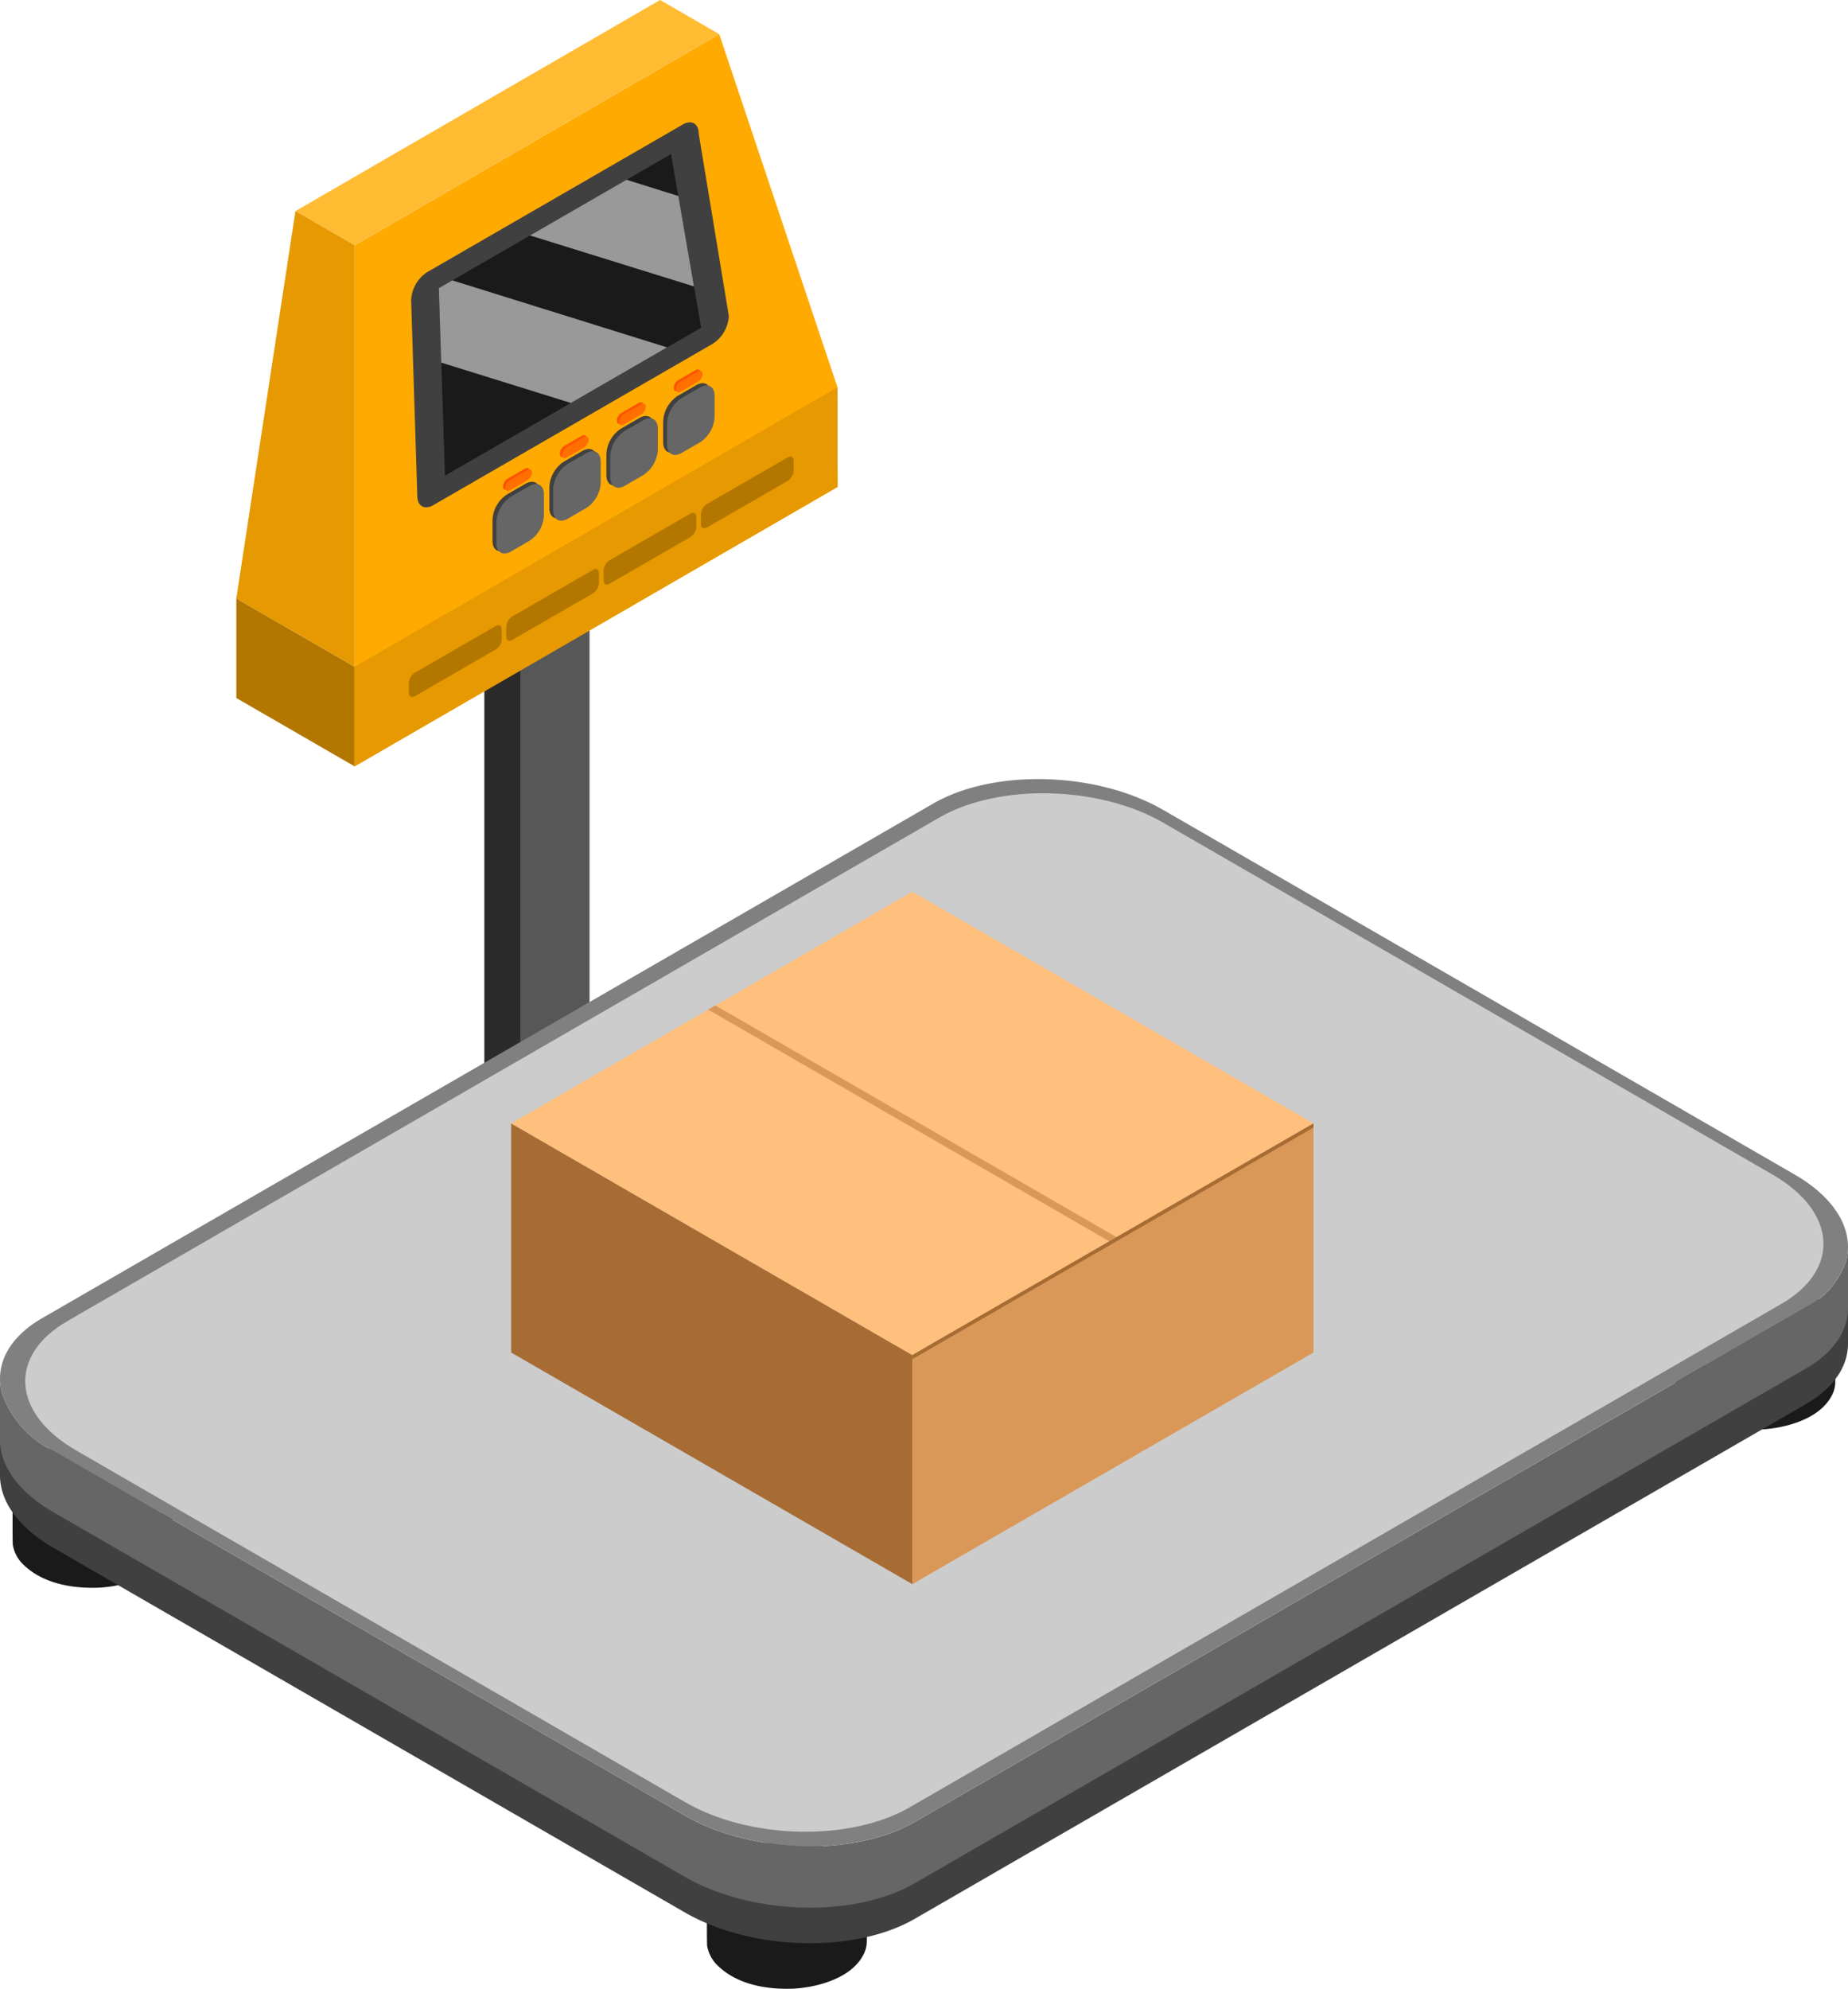 <svg id="グループ_9684" data-name="グループ 9684" xmlns="http://www.w3.org/2000/svg" xmlns:xlink="http://www.w3.org/1999/xlink" width="141.51" height="152.245" viewBox="0 0 141.51 152.245">
  <defs>
    <clipPath id="clip-path">
      <rect id="長方形_3512" data-name="長方形 3512" width="141.51" height="152.245" fill="none"/>
    </clipPath>
    <clipPath id="clip-path-3">
      <rect id="長方形_3509" data-name="長方形 3509" width="17.475" height="9.38" fill="none"/>
    </clipPath>
    <clipPath id="clip-path-4">
      <rect id="長方形_3510" data-name="長方形 3510" width="12.552" height="8.16" fill="none"/>
    </clipPath>
  </defs>
  <g id="グループ_9683" data-name="グループ 9683" clip-path="url(#clip-path)">
    <path id="パス_4540" data-name="パス 4540" d="M45.911,102.354l5.3-3.058V42.868l-5.3,3.058Z" transform="translate(-8.823 -8.238)" fill="#2b2b2b"/>
    <path id="パス_4541" data-name="パス 4541" d="M49.323,104.324l5.3-3.058V44.838l-5.3,3.058Z" transform="translate(-9.479 -8.617)" fill="#575757"/>
    <path id="パス_4542" data-name="パス 4542" d="M61.536,3.238l9.05,27.027L70.6,37.9,33.613,59.288V19.4Z" transform="translate(-6.46 -0.622)" fill="#fa0"/>
    <path id="パス_4543" data-name="パス 4543" d="M55.929,0,28,16.162l4.53,2.615L60.459,2.615Z" transform="translate(-5.382 0)" fill="#ffbc33"/>
    <path id="パス_4544" data-name="パス 4544" d="M22.4,64.335V56.713l9.06,5.227v7.63Z" transform="translate(-4.304 -10.899)" fill="#b37700"/>
    <path id="パス_4545" data-name="パス 4545" d="M26.927,20.007,22.4,49.659l9.06,5.226V22.622Z" transform="translate(-4.304 -3.845)" fill="#e69900"/>
    <path id="パス_4546" data-name="パス 4546" d="M70.587,36.695l-36.975,21.4v7.63L70.6,44.326Z" transform="translate(-6.46 -7.052)" fill="#e69900"/>
    <g id="グループ_9682" data-name="グループ 9682">
      <g id="グループ_9681" data-name="グループ 9681" clip-path="url(#clip-path)">
        <path id="パス_4547" data-name="パス 4547" d="M49.211,50.012l-1.409.813c-.616.355-1.116.067-1.116-.645V48.555A2.469,2.469,0,0,1,47.8,46.622l1.409-.813c.616-.356,1.116-.068,1.116.644V48.08a2.464,2.464,0,0,1-1.116,1.932" transform="translate(-8.972 -8.774)" fill="#404040"/>
        <path id="パス_4548" data-name="パス 4548" d="M49.376,45.182l-1.357.784c-.187.108-.339.02-.339-.2a.75.75,0,0,1,.339-.587l1.357-.784c.187-.108.339-.02.339.2a.751.751,0,0,1-.339.588" transform="translate(-9.163 -8.524)" fill="#ff5100"/>
        <path id="パス_4549" data-name="パス 4549" d="M54.6,46.9l-1.409.813c-.616.355-1.116.067-1.116-.645V45.446a2.469,2.469,0,0,1,1.116-1.932L54.6,42.7c.616-.356,1.116-.068,1.116.644v1.626A2.464,2.464,0,0,1,54.6,46.9" transform="translate(-10.007 -8.177)" fill="#404040"/>
        <path id="パス_4550" data-name="パス 4550" d="M54.76,42.073l-1.357.784c-.187.108-.339.02-.339-.2a.751.751,0,0,1,.339-.588l1.357-.784c.187-.108.339-.02.339.2a.75.75,0,0,1-.339.587" transform="translate(-10.198 -7.926)" fill="#ff5100"/>
        <path id="パス_4551" data-name="パス 4551" d="M45.409,61.108l-6.194,3.576c-.251.145-.454.027-.454-.263v-.746a1,1,0,0,1,.454-.788l6.194-3.575c.251-.145.454-.027.454.263v.746a1,1,0,0,1-.454.787" transform="translate(-7.449 -11.387)" fill="#b37700"/>
        <path id="パス_4552" data-name="パス 4552" d="M54.635,55.781l-6.194,3.576c-.251.145-.454.027-.454-.263v-.746a1,1,0,0,1,.454-.788l6.194-3.575c.251-.145.454-.027.454.263v.746a1,1,0,0,1-.454.787" transform="translate(-9.222 -10.363)" fill="#b37700"/>
        <path id="パス_4553" data-name="パス 4553" d="M63.861,50.454l-6.194,3.575c-.251.145-.454.028-.454-.262v-.746a1,1,0,0,1,.454-.788l6.194-3.575c.251-.145.454-.027.454.263v.746a1,1,0,0,1-.454.787" transform="translate(-10.995 -9.339)" fill="#b37700"/>
        <path id="パス_4554" data-name="パス 4554" d="M73.087,45.127,66.893,48.7c-.251.145-.454.027-.454-.262v-.747a1,1,0,0,1,.454-.787l6.194-3.575c.251-.145.454-.027.454.263v.746a1,1,0,0,1-.454.787" transform="translate(-12.768 -8.315)" fill="#b37700"/>
        <path id="パス_4555" data-name="パス 4555" d="M40.669,40.9c-.675.39-1.225.073-1.225-.707l-.472-15.01A2.71,2.71,0,0,1,40.2,23.063l19.57-11.3c.675-.39,1.225-.073,1.225.707L63.3,26.42a2.71,2.71,0,0,1-1.224,2.121Z" transform="translate(-7.49 -2.229)" fill="#404040"/>
        <path id="パス_4556" data-name="パス 4556" d="M61.687,27.894,42.069,39.22,41.6,24.863,59.377,14.6Z" transform="translate(-7.994 -2.805)" fill="#1a1a1a"/>
        <g id="グループ_9677" data-name="グループ 9677" transform="translate(33.605 21.466)" style="mix-blend-mode: soft-light;isolation: isolate">
          <g id="グループ_9676" data-name="グループ 9676">
            <g id="グループ_9675" data-name="グループ 9675" clip-path="url(#clip-path-3)">
              <path id="パス_4557" data-name="パス 4557" d="M59.075,31.7l-7.363,4.255L41.78,32.865l-.18-5.7,1.029-.595Z" transform="translate(-41.6 -26.573)" fill="#999"/>
            </g>
          </g>
        </g>
        <g id="グループ_9680" data-name="グループ 9680" transform="translate(40.587 13.763)" style="mix-blend-mode: soft-light;isolation: isolate">
          <g id="グループ_9679" data-name="グループ 9679">
            <g id="グループ_9678" data-name="グループ 9678" clip-path="url(#clip-path-4)">
              <path id="パス_4558" data-name="パス 4558" d="M62.794,25.2,50.242,21.3l7.385-4.265L61.6,18.279Z" transform="translate(-50.242 -17.037)" fill="#999"/>
            </g>
          </g>
        </g>
        <path id="パス_4559" data-name="パス 4559" d="M49.577,50.223l-1.409.813c-.616.355-1.116.067-1.116-.645V48.766a2.469,2.469,0,0,1,1.116-1.932l1.409-.813c.616-.356,1.116-.068,1.116.644v1.626a2.464,2.464,0,0,1-1.116,1.932" transform="translate(-9.043 -8.815)" fill="#666"/>
        <path id="パス_4560" data-name="パス 4560" d="M49.6,45.308l-1.357.784c-.187.108-.339.02-.339-.2a.75.75,0,0,1,.339-.587l1.357-.784c.187-.108.339-.02.339.2a.751.751,0,0,1-.339.588" transform="translate(-9.205 -8.548)" fill="#ff6f00"/>
        <path id="パス_4561" data-name="パス 4561" d="M54.961,47.114l-1.409.814c-.616.355-1.116.067-1.116-.645V45.658a2.469,2.469,0,0,1,1.116-1.933l1.409-.812c.616-.356,1.116-.068,1.116.643v1.626a2.462,2.462,0,0,1-1.116,1.932" transform="translate(-10.077 -8.218)" fill="#666"/>
        <path id="パス_4562" data-name="パス 4562" d="M54.979,42.2l-1.357.784c-.187.108-.339.02-.339-.2a.751.751,0,0,1,.339-.588l1.357-.784c.187-.108.339-.02.339.2a.75.75,0,0,1-.339.587" transform="translate(-10.24 -7.95)" fill="#ff6f00"/>
        <path id="パス_4563" data-name="パス 4563" d="M60.006,43.779l-1.409.813c-.616.355-1.116.067-1.116-.645V42.322A2.469,2.469,0,0,1,58.6,40.389l1.409-.813c.616-.356,1.116-.068,1.116.644v1.626a2.464,2.464,0,0,1-1.116,1.932" transform="translate(-11.047 -7.577)" fill="#404040"/>
        <path id="パス_4564" data-name="パス 4564" d="M60.171,38.949l-1.357.784c-.187.108-.339.02-.339-.2a.75.75,0,0,1,.339-.587l1.357-.784c.187-.108.339-.02.339.2a.751.751,0,0,1-.339.588" transform="translate(-11.238 -7.326)" fill="#ff5100"/>
        <path id="パス_4565" data-name="パス 4565" d="M65.39,40.671l-1.409.813c-.616.355-1.116.067-1.116-.645V39.214a2.468,2.468,0,0,1,1.116-1.932l1.409-.813c.616-.356,1.116-.068,1.116.644v1.626a2.464,2.464,0,0,1-1.116,1.932" transform="translate(-12.082 -6.979)" fill="#404040"/>
        <path id="パス_4566" data-name="パス 4566" d="M65.555,35.841l-1.357.784c-.187.108-.339.02-.339-.2a.751.751,0,0,1,.339-.588l1.357-.784c.187-.108.339-.02.339.2a.75.75,0,0,1-.339.587" transform="translate(-12.272 -6.728)" fill="#ff5100"/>
        <path id="パス_4567" data-name="パス 4567" d="M60.372,43.99l-1.409.813c-.616.355-1.116.067-1.116-.645V42.533A2.469,2.469,0,0,1,58.964,40.6l1.409-.813c.616-.356,1.116-.068,1.116.644v1.626a2.464,2.464,0,0,1-1.116,1.932" transform="translate(-11.117 -7.617)" fill="#666"/>
        <path id="パス_4568" data-name="パス 4568" d="M60.391,39.076l-1.357.784c-.187.108-.339.02-.339-.2a.75.75,0,0,1,.339-.587l1.357-.784c.187-.108.339-.02.339.2a.751.751,0,0,1-.339.588" transform="translate(-11.28 -7.35)" fill="#ff6f00"/>
        <path id="パス_4569" data-name="パス 4569" d="M65.756,40.882l-1.409.813c-.616.355-1.116.067-1.116-.645V39.425a2.468,2.468,0,0,1,1.116-1.932l1.409-.813c.616-.356,1.116-.068,1.116.644V38.95a2.464,2.464,0,0,1-1.116,1.932" transform="translate(-12.152 -7.02)" fill="#666"/>
        <path id="パス_4570" data-name="パス 4570" d="M65.774,35.968l-1.357.784c-.187.108-.339.02-.339-.2a.75.75,0,0,1,.339-.588l1.357-.784c.187-.108.339-.02.339.2a.75.75,0,0,1-.339.587" transform="translate(-12.315 -6.753)" fill="#ff6f00"/>
        <path id="パス_4571" data-name="パス 4571" d="M67.013,178.13a3.346,3.346,0,0,1,2.137-2.751,8.884,8.884,0,0,1,3.094-.847,10.069,10.069,0,0,1,2.748.117c.485.109.828.181,1.175.292a7.328,7.328,0,0,1,1.273.567,3.2,3.2,0,0,1,1.818,2.554,2.748,2.748,0,0,1-1.214,2.123,7,7,0,0,1-2.912,1.244,10.106,10.106,0,0,1-5.327-.348,6.62,6.62,0,0,1-1.019-.474,3.006,3.006,0,0,1-1.772-2.478" transform="translate(-12.879 -33.534)" fill="#404040"/>
        <path id="パス_4572" data-name="パス 4572" d="M79.257,178.914a3.079,3.079,0,0,1-1.814,2.523,9.574,9.574,0,0,1-8.66.022,3.011,3.011,0,0,1-1.772-2.479c.014.074-.027,4.508.027,4.419a2.737,2.737,0,0,0,.643,1.3c1.443,1.54,3.722,2,5.885,1.926,1.868-.082,4.806-.829,5.577-2.945a2.237,2.237,0,0,0,.113-.684Z" transform="translate(-12.878 -34.384)" fill="#1a1a1a"/>
        <path id="パス_4573" data-name="パス 4573" d="M1.195,140.13a3.346,3.346,0,0,1,2.137-2.751,8.9,8.9,0,0,1,3.094-.847,10.077,10.077,0,0,1,2.749.117c.485.109.827.181,1.174.292a7.327,7.327,0,0,1,1.273.567,3.2,3.2,0,0,1,1.818,2.554,2.748,2.748,0,0,1-1.214,2.123,7,7,0,0,1-2.911,1.244,10.109,10.109,0,0,1-5.328-.348,6.619,6.619,0,0,1-1.019-.474,3.006,3.006,0,0,1-1.772-2.478" transform="translate(-0.23 -26.231)" fill="#404040"/>
        <path id="パス_4574" data-name="パス 4574" d="M13.439,140.914a3.079,3.079,0,0,1-1.814,2.523,9.574,9.574,0,0,1-8.66.022,3.011,3.011,0,0,1-1.772-2.479c.014.074-.027,4.508.027,4.419a2.737,2.737,0,0,0,.643,1.3c1.442,1.54,3.722,2,5.885,1.926,1.868-.082,4.806-.829,5.577-2.945a2.237,2.237,0,0,0,.113-.684Z" transform="translate(-0.229 -27.081)" fill="#1a1a1a"/>
        <path id="パス_4575" data-name="パス 4575" d="M158.811,125.13a3.346,3.346,0,0,1,2.137-2.751,8.9,8.9,0,0,1,3.094-.847,10.068,10.068,0,0,1,2.748.117c.485.109.828.181,1.175.292a7.326,7.326,0,0,1,1.273.567,3.2,3.2,0,0,1,1.818,2.554,2.748,2.748,0,0,1-1.214,2.123,7,7,0,0,1-2.912,1.244,10.106,10.106,0,0,1-5.327-.348,6.619,6.619,0,0,1-1.019-.474,3.006,3.006,0,0,1-1.772-2.478" transform="translate(-30.52 -23.348)" fill="#404040"/>
        <path id="パス_4576" data-name="パス 4576" d="M171.056,125.914a3.079,3.079,0,0,1-1.814,2.523,9.572,9.572,0,0,1-8.659.022,3.011,3.011,0,0,1-1.773-2.479c.015.074-.027,4.508.027,4.419a2.737,2.737,0,0,0,.643,1.3c1.443,1.54,3.722,2,5.885,1.926,1.868-.082,4.806-.829,5.577-2.945a2.237,2.237,0,0,0,.113-.684Z" transform="translate(-30.52 -24.198)" fill="#1a1a1a"/>
        <path id="パス_4577" data-name="パス 4577" d="M141.51,121.527v4.691c0,1.718-1.068,3.382-3.235,4.634L70.047,170.247c-4.628,2.672-12.513,2.45-17.613-.493L4.086,141.843C1.377,140.276,0,138.261,0,136.31v-4.691a4.218,4.218,0,0,0,.146,1.095v.006a7.777,7.777,0,0,0,3.94,4.433l48.348,27.911c5.1,2.943,12.985,3.165,17.613.493l68.228-39.395a6.1,6.1,0,0,0,3.089-3.561v0a3.986,3.986,0,0,0,.146-1.068" transform="translate(0 -23.355)" fill="#404040"/>
        <path id="パス_4578" data-name="パス 4578" d="M141.51,118.155v4.691c0,1.718-1.068,3.382-3.235,4.634L70.047,166.875c-4.628,2.672-12.513,2.45-17.613-.493L4.086,138.471C1.377,136.905,0,134.889,0,132.938v-4.691a4.218,4.218,0,0,0,.146,1.095v.006a7.776,7.776,0,0,0,3.94,4.433l48.348,27.911c5.1,2.943,12.985,3.165,17.613.493l68.228-39.395a6.1,6.1,0,0,0,3.089-3.561v0a3.986,3.986,0,0,0,.146-1.068" transform="translate(0 -22.707)" fill="#666"/>
        <path id="パス_4579" data-name="パス 4579" d="M141.51,109.637a3.986,3.986,0,0,1-.146,1.068v0a6.1,6.1,0,0,1-3.089,3.561L70.047,153.665c-4.628,2.672-12.513,2.45-17.613-.493L4.086,125.261a7.776,7.776,0,0,1-3.94-4.433v-.006A4.218,4.218,0,0,1,0,119.729c0-1.718,1.067-3.382,3.235-4.634L71.469,75.7c4.629-2.671,12.508-2.455,17.608.494l48.348,27.91c2.709,1.566,4.086,3.583,4.086,5.534" transform="translate(0 -14.189)" fill="gray"/>
        <path id="パス_4580" data-name="パス 4580" d="M72.376,77.039,5.619,115.581c-4.552,2.628-4.254,7.061.666,9.9l46.669,26.944c4.92,2.84,12.6,3.012,17.151.385l66.757-38.543c4.552-2.628,4.254-7.061-.666-9.9L89.527,77.423c-4.92-2.84-12.6-3.012-17.151-.385" transform="translate(-0.459 -14.447)" fill="#ccc"/>
        <path id="パス_4581" data-name="パス 4581" d="M117.2,106.458V124L86.481,141.73V124.192Z" transform="translate(-16.62 -20.459)" fill="#d99858"/>
        <path id="パス_4582" data-name="パス 4582" d="M79.173,124.192V141.73L48.455,124V106.457Z" transform="translate(-9.312 -20.459)" fill="#a66c33"/>
        <path id="パス_4583" data-name="パス 4583" d="M109.888,102.24,79.174,119.975l-15.359-8.867L48.455,102.24,79.17,84.505l15.359,8.867Z" transform="translate(-9.312 -16.24)" fill="#ffbf7d"/>
        <path id="パス_4584" data-name="パス 4584" d="M97.844,113.338,67.127,95.6l.551-.318L98.4,113.019Z" transform="translate(-12.901 -18.312)" fill="#d99858"/>
        <path id="パス_4585" data-name="パス 4585" d="M86.479,124.51l0-.318L117.2,106.458v.319Z" transform="translate(-16.62 -20.459)" fill="#a66c33"/>
      </g>
    </g>
  </g>
</svg>
